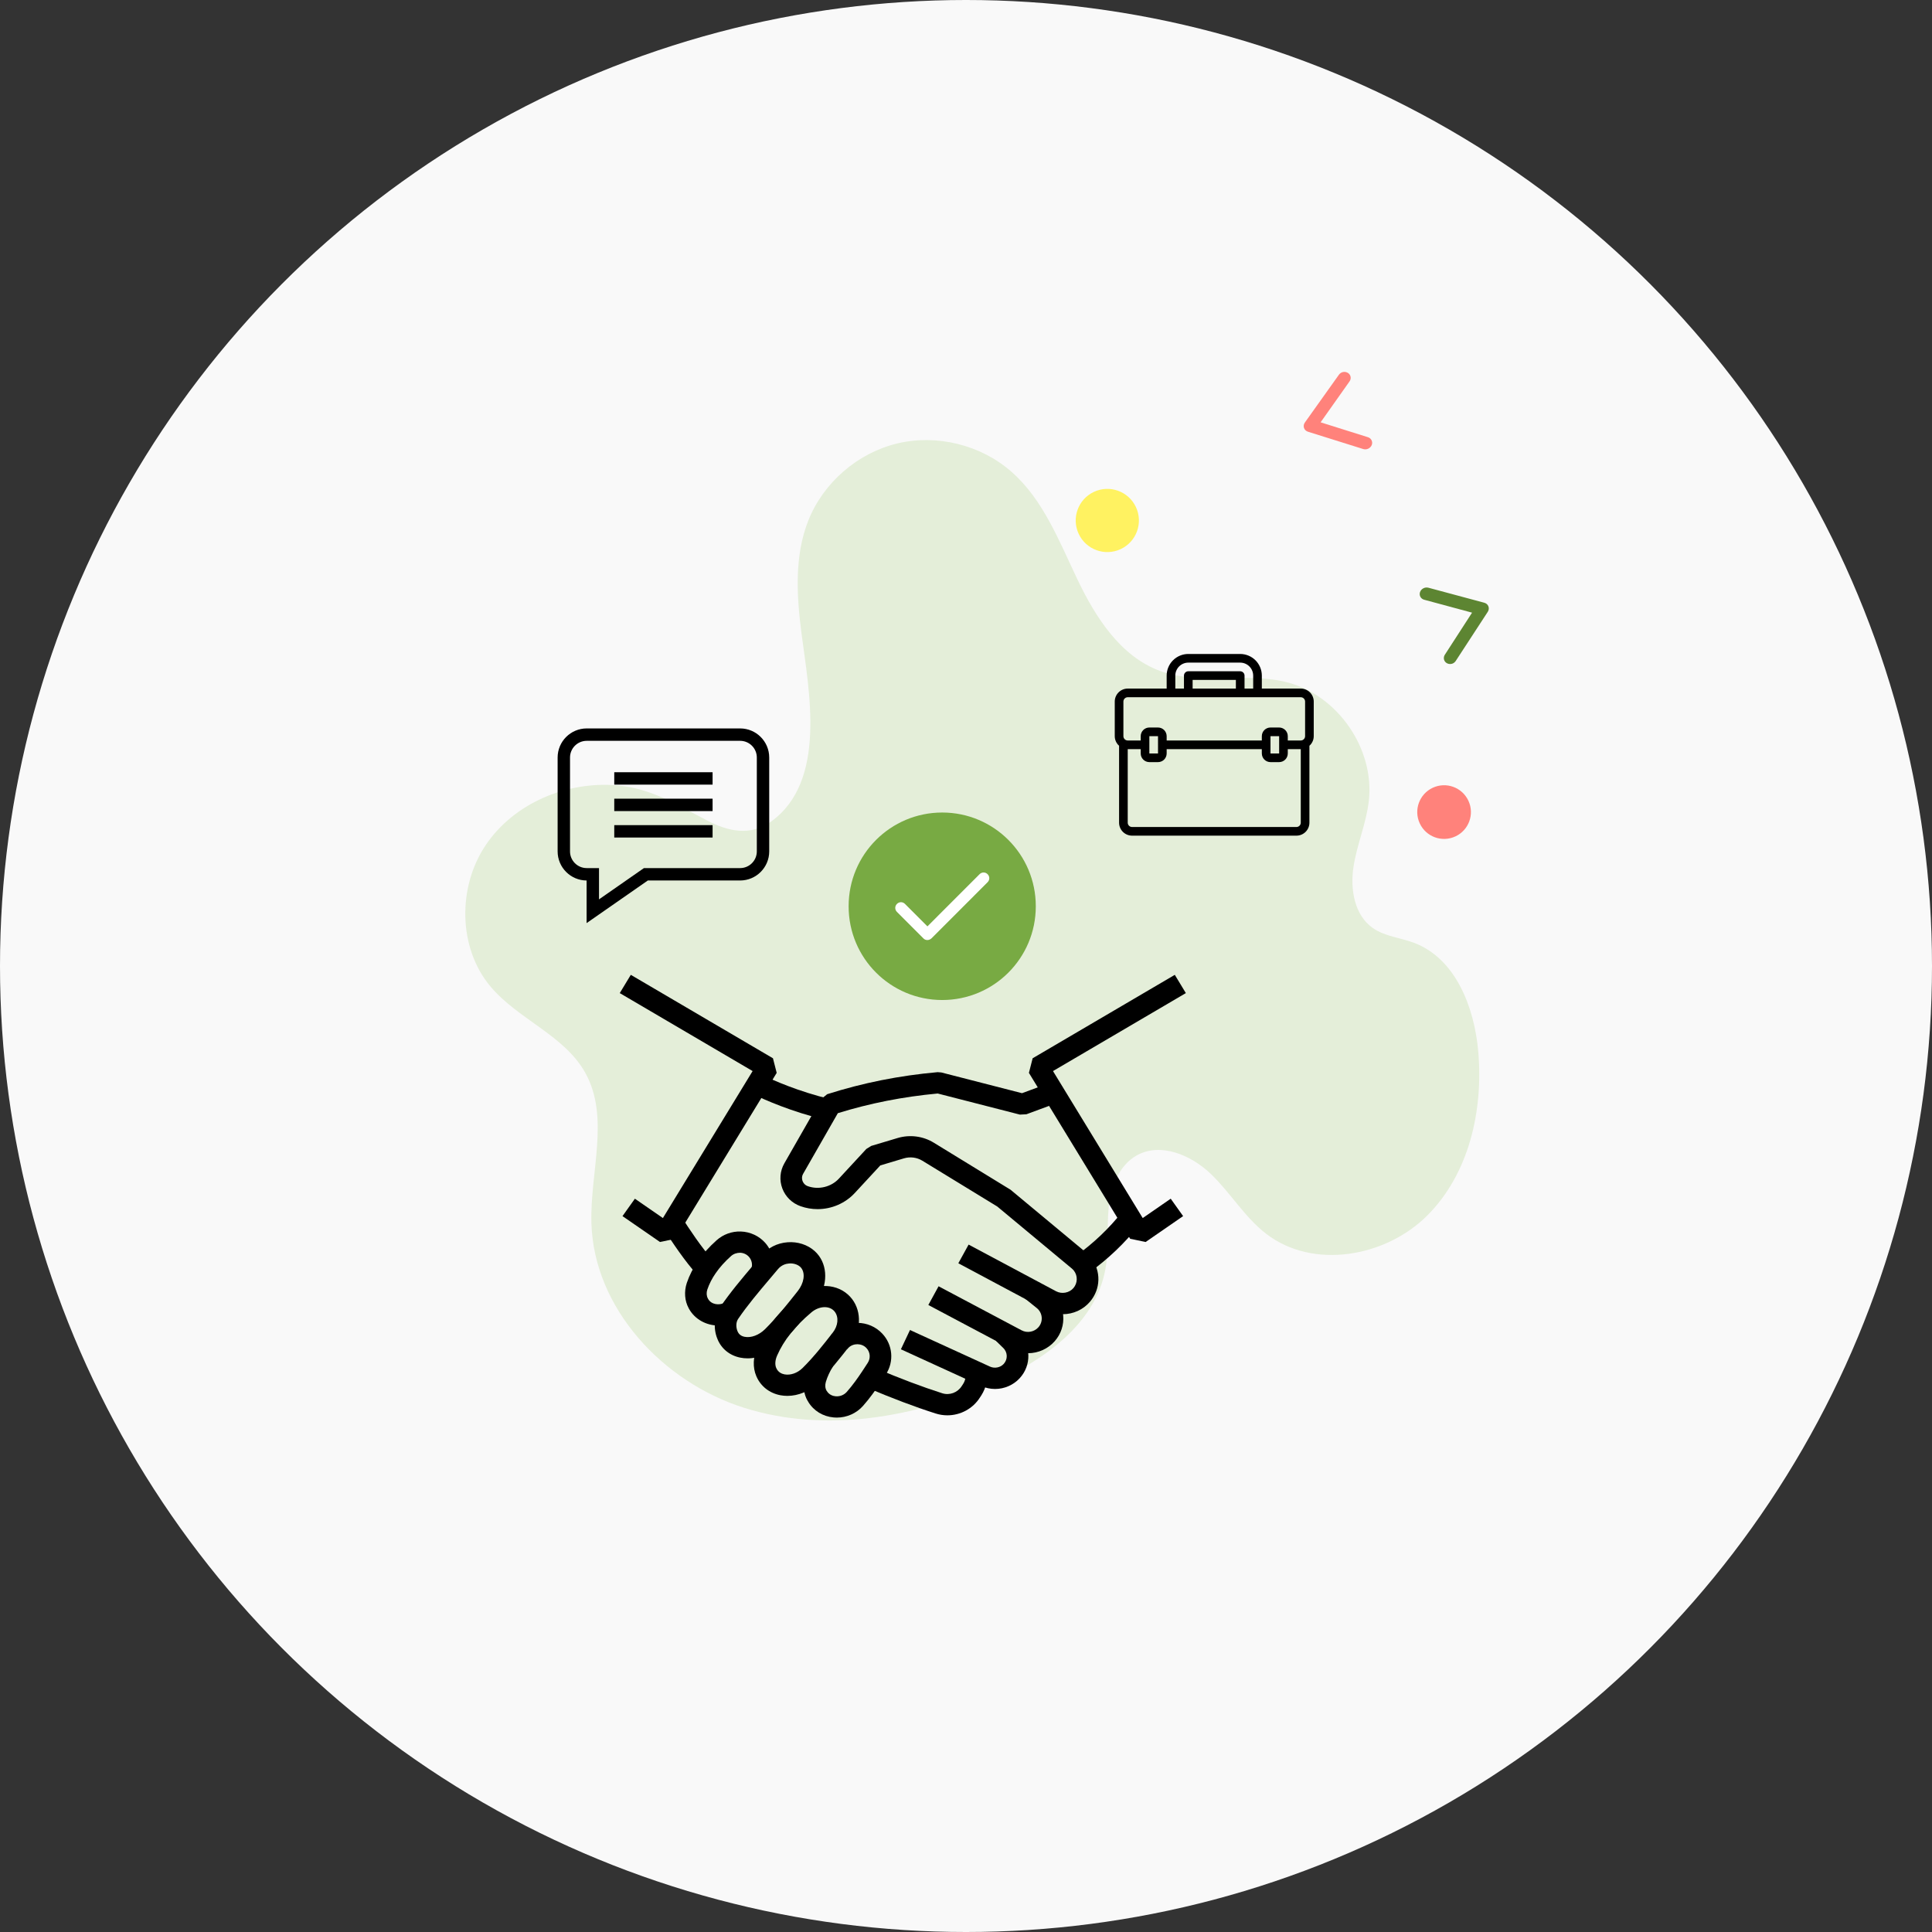 <?xml version="1.0" encoding="UTF-8"?> <svg xmlns="http://www.w3.org/2000/svg" width="214" height="214" viewBox="0 0 214 214" fill="none"><rect x="0" y="0" width="214" height="214" fill="#333333" stroke="none"/><circle cx="107" cy="107" r="107" fill="#F9F9F9"></circle><path d="M68.37 86.995C62.794 86.501 56.927 88.965 53.804 93.604C50.681 98.242 50.73 104.957 54.308 109.246C57.363 112.904 62.493 114.651 64.82 118.814C67.584 123.743 65.334 129.866 65.509 135.514C65.8 144.946 73.441 153.106 82.431 155.94C91.42 158.773 101.341 157.027 109.962 153.203C115.576 150.71 121.308 146.673 122.432 140.628C122.849 138.386 122.578 136.067 122.801 133.796C123.024 131.525 123.916 129.1 125.904 127.984C128.542 126.499 131.926 127.935 134.108 130.021C136.29 132.108 137.861 134.825 140.256 136.668C145.435 140.657 153.464 139.259 158.09 134.64C162.715 130.021 164.306 123.025 163.743 116.504C163.317 111.584 161.241 106.17 156.625 104.433C155.103 103.86 153.387 103.725 152.058 102.793C150.012 101.357 149.537 98.475 149.925 96C150.303 93.526 151.34 91.187 151.622 88.703C152.271 82.939 148.179 77.01 142.564 75.574C137.977 74.4 132.925 75.953 128.484 74.313C124.091 72.692 121.337 68.364 119.32 64.134C117.303 59.903 115.547 55.332 112.027 52.247C108.633 49.268 103.755 48.064 99.372 49.122C94.989 50.18 91.188 53.469 89.529 57.671C87.978 61.601 88.24 65.987 88.782 70.179C89.597 76.486 91.634 86.53 85.408 91.003C83.129 92.643 80.637 92.1 78.3 90.867C74.973 89.15 72.229 87.345 68.37 86.995Z" fill="#E4EED9"></path><path d="M114.73 100.372V100.397C114.73 106.127 110.092 110.768 104.365 110.768C98.639 110.768 94 106.127 94 100.397V100.372C94 94.641 98.639 90 104.365 90C110.092 90 114.73 94.641 114.73 100.372Z" fill="#78AA43"></path><path d="M102.715 104.125C102.552 104.125 102.39 104.062 102.277 103.937L99.352 101.009C99.102 100.759 99.102 100.371 99.352 100.121C99.602 99.871 99.989 99.871 100.239 100.121L102.727 102.611L108.504 96.831C108.754 96.58 109.142 96.58 109.392 96.831C109.642 97.081 109.642 97.469 109.392 97.719L103.178 103.937C103.04 104.062 102.877 104.125 102.715 104.125Z" fill="white"></path><path d="M126.896 137.571L125.185 137.214L113.969 118.838L114.382 117.221L130.128 107.979L131.352 110.001L116.636 118.638L126.574 134.919L129.676 132.776L131.049 134.704L126.896 137.571Z" fill="black"></path><path d="M73.104 137.571L68.951 134.704L70.324 132.776L73.427 134.919L83.364 118.638L68.648 110.001L69.872 107.979L85.618 117.221L86.031 118.838L74.815 137.214L73.104 137.571Z" fill="black"></path><path d="M117.715 145.569C117.059 145.569 116.406 145.404 115.828 145.094L106.151 139.926L107.29 137.857L116.971 143.025C117.612 143.369 118.44 143.21 118.899 142.675C119.368 142.128 119.392 141.317 118.955 140.748C118.882 140.659 118.802 140.576 118.72 140.507L110.461 133.639L102.162 128.566C101.557 128.197 100.814 128.102 100.126 128.306L97.508 129.089L94.687 132.138C93.635 133.278 92.132 133.931 90.562 133.931C89.916 133.931 89.281 133.822 88.674 133.607C87.743 133.279 87.007 132.565 86.659 131.648C86.31 130.729 86.391 129.711 86.88 128.856L90.949 121.745L91.624 121.201C95.585 119.941 99.586 119.142 103.855 118.759L104.265 118.792L113.204 121.088L116.299 119.944L117.138 122.149L113.689 123.423L112.968 123.46L103.865 121.123C100.011 121.482 96.385 122.196 92.804 123.302L88.963 130.012C88.769 130.352 88.839 130.666 88.899 130.824C88.958 130.979 89.112 131.26 89.482 131.39C90.686 131.818 92.073 131.47 92.919 130.554L95.962 127.264L96.498 126.93L99.436 126.051C100.784 125.654 102.235 125.842 103.421 126.565L111.937 131.784L120.259 138.706C120.463 138.874 120.655 139.071 120.845 139.306C121.985 140.79 121.929 142.792 120.725 144.195C119.974 145.069 118.878 145.569 117.715 145.569Z" fill="black"></path><path d="M120.613 140.989L119.203 139.088C121.126 137.705 122.833 136.081 124.279 134.259L126.163 135.71C124.581 137.702 122.713 139.479 120.613 140.989Z" fill="black"></path><path d="M113.872 149.89C113.232 149.89 112.591 149.728 112.016 149.424L102.828 144.549L103.962 142.476L113.152 147.351C113.787 147.69 114.563 147.533 115.022 147.014C115.291 146.709 115.42 146.315 115.384 145.908C115.348 145.502 115.15 145.136 114.828 144.879L113.563 143.864L115.073 142.039L116.336 143.052C117.163 143.711 117.671 144.653 117.765 145.701C117.859 146.748 117.526 147.764 116.827 148.559C116.077 149.406 115.001 149.89 113.872 149.89Z" fill="black"></path><path d="M110.212 153.851C109.686 153.851 109.151 153.734 108.662 153.514L99.789 149.455L100.796 147.32L109.663 151.376C110.18 151.608 110.806 151.478 111.171 151.082C111.645 150.571 111.624 149.793 111.126 149.31L110.339 148.542L112.021 146.869L112.805 147.635C114.222 149.008 114.282 151.22 112.939 152.668C112.246 153.418 111.251 153.851 110.212 153.851Z" fill="black"></path><path d="M104.937 156.769C104.498 156.77 104.053 156.702 103.618 156.561C101.335 155.832 98.837 154.889 95.984 153.681L96.929 151.519C99.713 152.698 102.143 153.615 104.358 154.322C105.179 154.587 106.07 154.257 106.532 153.523L106.69 153.279C106.907 152.937 106.999 152.529 106.95 152.11L109.325 151.841C109.435 152.781 109.217 153.738 108.712 154.536L108.556 154.776C107.763 156.04 106.381 156.769 104.937 156.769Z" fill="black"></path><path d="M91.378 124.032C87.645 123.127 84.732 121.843 83.328 121.158L84.389 119.048C85.706 119.69 88.439 120.895 91.949 121.745L91.378 124.032Z" fill="black"></path><path d="M77.248 141.228C75.906 139.762 74.461 137.615 73.484 136.073L75.514 134.827C76.271 136.024 77.734 138.243 79.024 139.653L77.248 141.228Z" fill="black"></path><path d="M79.575 146.823C78.256 146.823 76.987 146.158 76.326 144.986L76.281 144.898C75.84 144.099 75.757 143.067 76.074 142.107C76.363 141.258 76.775 140.448 77.303 139.693C77.843 138.905 78.543 138.123 79.376 137.379C80.111 136.723 81.067 136.378 82.049 136.409C83.09 136.44 84.08 136.9 84.764 137.671C85.619 138.642 85.904 140.003 85.509 141.227L83.231 140.514C83.375 140.067 83.271 139.57 82.96 139.217C82.712 138.937 82.361 138.774 81.976 138.762C81.611 138.766 81.255 138.879 80.981 139.124C80.291 139.74 79.717 140.379 79.278 141.02C78.871 141.602 78.559 142.213 78.345 142.844C78.234 143.18 78.255 143.545 78.403 143.814L78.435 143.877C78.796 144.517 79.665 144.609 80.251 144.305L81.361 146.39C80.791 146.684 80.177 146.823 79.575 146.823Z" fill="black"></path><path d="M92.69 157.021C92.576 157.021 92.461 157.016 92.347 157.005C91.152 156.9 90.122 156.268 89.522 155.272L89.531 155.267L89.464 155.178C89.007 154.41 88.893 153.381 89.181 152.405C89.415 151.626 89.764 150.866 90.218 150.14L92.252 151.377C91.91 151.925 91.648 152.493 91.475 153.068C91.371 153.421 91.4 153.777 91.555 154.039L91.553 154.041L91.577 154.07C91.856 154.533 92.312 154.638 92.56 154.66C93.028 154.703 93.49 154.52 93.794 154.175C94.462 153.421 95.013 152.629 95.465 151.953C95.682 151.627 95.899 151.293 96.117 150.958C96.454 150.439 96.394 149.764 95.971 149.318C95.457 148.765 94.532 148.756 93.992 149.275C93.913 149.347 93.866 149.393 93.819 149.443L92.055 147.855C92.15 147.751 92.246 147.657 92.35 147.563C93.035 146.905 93.975 146.528 94.969 146.528C96.017 146.528 97.021 146.963 97.726 147.719C98.886 148.945 99.056 150.801 98.131 152.226C97.909 152.57 97.686 152.911 97.464 153.245C96.966 153.989 96.356 154.864 95.598 155.72C94.87 156.547 93.801 157.021 92.69 157.021Z" fill="black"></path><path d="M82.809 150.459C82.534 150.459 82.261 150.433 81.994 150.379C80.822 150.143 79.901 149.391 79.469 148.318L79.474 148.316L79.453 148.261L79.446 148.263C78.986 147.092 79.112 145.757 79.775 144.781C80.877 143.161 82.174 141.627 83.43 140.145C83.729 139.791 84.028 139.438 84.323 139.085C85.054 138.211 86.088 137.685 87.237 137.601C88.353 137.516 89.441 137.868 90.218 138.558C90.404 138.724 90.563 138.898 90.705 139.092C91.779 140.549 91.607 142.736 90.286 144.407C89.079 145.933 87.874 147.457 86.435 148.887L86.433 148.887C85.418 149.894 84.087 150.459 82.809 150.459ZM81.678 147.422L81.69 147.448C81.828 147.79 82.084 147.994 82.474 148.072C83.187 148.217 84.075 147.885 84.738 147.228C86.076 145.898 87.184 144.496 88.359 143.013C89.06 142.125 89.215 141.078 88.768 140.472C88.724 140.411 88.676 140.36 88.617 140.307C88.331 140.053 87.869 139.913 87.413 139.95C87.066 139.975 86.567 140.105 86.168 140.582C85.87 140.938 85.569 141.295 85.266 141.652C84.05 143.089 82.793 144.573 81.762 146.09C81.496 146.481 81.527 147.036 81.675 147.413L81.678 147.422Z" fill="black"></path><path d="M87.213 154.616C86.955 154.616 86.699 154.592 86.448 154.546C85.241 154.319 84.275 153.567 83.797 152.482L83.775 152.428L83.773 152.428C83.362 151.472 83.404 150.298 83.887 149.206C84.765 147.2 86.213 145.36 88.311 143.585C90.014 142.145 92.418 142.057 93.903 143.376C94.087 143.538 94.243 143.708 94.384 143.893C95.48 145.333 95.382 147.45 94.144 149.037L94.101 149.092C93.03 150.461 91.922 151.879 90.581 153.2L90.58 153.202C89.659 154.107 88.421 154.616 87.213 154.616ZM85.976 151.515L85.991 151.545C86.196 152.011 86.596 152.176 86.896 152.233C87.562 152.357 88.325 152.091 88.891 151.536C90.122 150.321 91.135 149.026 92.206 147.656L92.248 147.602C92.835 146.85 92.925 145.903 92.467 145.301C92.419 145.237 92.368 145.182 92.302 145.124C91.707 144.595 90.661 144.701 89.87 145.371C88.052 146.907 86.813 148.468 86.081 150.142C85.859 150.642 85.82 151.153 85.975 151.513L85.976 151.515Z" fill="black"></path><circle cx="122.653" cy="57.652" r="3.5" transform="rotate(154.969 122.653 57.652)" fill="#FFF261"></circle><circle cx="159.956" cy="89.951" r="2.972" transform="rotate(154.969 159.956 89.951)" fill="#FF827B"></circle><path d="M160.903 73.498C160.76 73.552 160.605 73.564 160.46 73.532C160.314 73.5 160.185 73.425 160.09 73.319C159.996 73.213 159.94 73.079 159.93 72.937C159.921 72.796 159.958 72.652 160.037 72.527L163.055 67.862L157.752 66.431C157.661 66.407 157.577 66.365 157.505 66.309C157.432 66.253 157.373 66.183 157.33 66.104C157.288 66.025 157.262 65.938 157.256 65.848C157.25 65.757 157.262 65.666 157.293 65.579C157.324 65.491 157.372 65.409 157.436 65.338C157.499 65.267 157.576 65.207 157.662 65.163C157.748 65.118 157.842 65.09 157.938 65.079C158.034 65.068 158.13 65.076 158.221 65.1L164.405 66.762C164.511 66.79 164.608 66.841 164.688 66.91C164.768 66.98 164.829 67.066 164.866 67.164C164.904 67.261 164.917 67.366 164.904 67.471C164.891 67.576 164.854 67.679 164.794 67.77L161.264 73.183C161.183 73.321 161.055 73.432 160.903 73.498Z" fill="#5D8532"></path><path d="M148.66 41.236C148.805 41.187 148.96 41.182 149.104 41.22C149.248 41.258 149.374 41.337 149.465 41.448C149.555 41.558 149.605 41.694 149.609 41.836C149.613 41.978 149.569 42.12 149.485 42.242L146.278 46.779L151.517 48.426C151.607 48.454 151.689 48.499 151.759 48.558C151.829 48.617 151.886 48.69 151.925 48.77C151.964 48.851 151.986 48.939 151.989 49.03C151.991 49.12 151.975 49.211 151.941 49.297C151.906 49.383 151.855 49.463 151.788 49.531C151.722 49.6 151.643 49.656 151.555 49.697C151.467 49.738 151.372 49.763 151.276 49.769C151.179 49.776 151.084 49.765 150.994 49.737L144.883 47.821C144.779 47.789 144.684 47.735 144.607 47.662C144.53 47.589 144.473 47.5 144.439 47.401C144.406 47.302 144.397 47.197 144.414 47.092C144.431 46.988 144.473 46.887 144.537 46.798L148.286 41.536C148.374 41.401 148.505 41.295 148.66 41.236Z" fill="#FF827B"></path><path d="M144.081 76.271H139.768V74.833C139.767 74.198 139.515 73.589 139.066 73.14C138.617 72.691 138.008 72.438 137.372 72.438H131.622C130.987 72.438 130.378 72.691 129.929 73.14C129.48 73.589 129.227 74.198 129.227 74.833V76.271H124.914C124.533 76.271 124.168 76.423 123.898 76.692C123.629 76.962 123.477 77.327 123.477 77.708V81.542C123.477 81.743 123.52 81.941 123.603 82.125C123.685 82.308 123.806 82.472 123.956 82.605V91.125C123.956 91.506 124.108 91.871 124.377 92.141C124.647 92.41 125.012 92.562 125.393 92.562H143.602C143.983 92.562 144.348 92.41 144.618 92.141C144.887 91.871 145.039 91.506 145.039 91.125V82.605C145.189 82.472 145.31 82.308 145.392 82.125C145.475 81.941 145.518 81.743 145.518 81.542V77.708C145.518 77.327 145.366 76.962 145.097 76.692C144.827 76.423 144.462 76.271 144.081 76.271ZM130.185 74.833C130.185 74.452 130.337 74.087 130.606 73.817C130.876 73.548 131.241 73.396 131.622 73.396H137.372C137.754 73.396 138.119 73.548 138.388 73.817C138.658 74.087 138.809 74.452 138.81 74.833V76.271H137.852V74.833C137.852 74.706 137.801 74.584 137.711 74.495C137.621 74.405 137.499 74.354 137.372 74.354H131.622C131.495 74.354 131.373 74.405 131.284 74.495C131.194 74.584 131.143 74.706 131.143 74.833V76.271H130.185V74.833ZM132.102 76.271V75.312H136.893V76.271H132.102ZM124.435 77.708C124.435 77.581 124.486 77.46 124.575 77.37C124.665 77.28 124.787 77.229 124.914 77.229H144.081C144.208 77.229 144.33 77.28 144.419 77.37C144.509 77.46 144.56 77.581 144.56 77.708V81.542C144.56 81.669 144.509 81.79 144.419 81.88C144.33 81.97 144.208 82.021 144.081 82.021H142.643V81.542C142.643 81.288 142.542 81.044 142.362 80.864C142.183 80.685 141.939 80.584 141.685 80.583H140.727C140.472 80.584 140.229 80.685 140.049 80.864C139.87 81.044 139.768 81.288 139.768 81.542V82.021H129.227V81.542C129.226 81.288 129.125 81.044 128.946 80.864C128.766 80.685 128.522 80.584 128.268 80.583H127.31C127.056 80.584 126.812 80.685 126.633 80.864C126.453 81.044 126.352 81.288 126.352 81.542V82.021H124.914C124.787 82.021 124.665 81.97 124.575 81.88C124.486 81.79 124.435 81.669 124.435 81.542V77.708ZM141.686 83.458H140.727V81.542H141.685L141.685 82.498L141.685 82.5L141.685 82.502L141.686 83.458ZM128.269 83.458H127.31V81.542H128.268L128.269 82.498L128.268 82.5L128.269 82.502L128.269 83.458ZM144.081 91.125C144.081 91.252 144.03 91.374 143.94 91.464C143.85 91.553 143.729 91.604 143.602 91.604H125.393C125.266 91.604 125.144 91.553 125.055 91.464C124.965 91.374 124.914 91.252 124.914 91.125V82.979H126.352V83.458C126.352 83.712 126.453 83.956 126.633 84.136C126.812 84.315 127.056 84.416 127.31 84.417H128.268C128.522 84.416 128.766 84.315 128.946 84.136C129.125 83.956 129.226 83.712 129.227 83.458V82.979H139.768V83.458C139.768 83.712 139.87 83.956 140.049 84.136C140.229 84.315 140.472 84.416 140.727 84.417H141.685C141.939 84.416 142.183 84.315 142.362 84.136C142.542 83.956 142.643 83.712 142.643 83.458V82.979H144.081V91.125Z" fill="black"></path><path d="M81.981 80.685H64.988C63.211 80.685 61.766 82.13 61.766 83.907V94.306C61.766 96.079 63.205 97.522 64.976 97.528V102.248L71.758 97.528H81.981C83.758 97.528 85.203 96.083 85.203 94.306V83.907C85.203 82.13 83.758 80.685 81.981 80.685ZM83.83 94.306C83.83 95.326 83 96.155 81.981 96.155H71.327L66.35 99.619V96.155H64.988C63.968 96.155 63.139 95.326 63.139 94.306V83.907C63.139 82.887 63.968 82.058 64.988 82.058H81.981C83 82.058 83.83 82.887 83.83 83.907V94.306Z" fill="black"></path><path d="M68.039 85.537H78.931V86.91H68.039V85.537Z" fill="black"></path><path d="M68.039 88.467H78.931V89.84H68.039V88.467Z" fill="black"></path><path d="M68.039 91.397H78.931V92.77H68.039V91.397Z" fill="black"></path></svg> 
